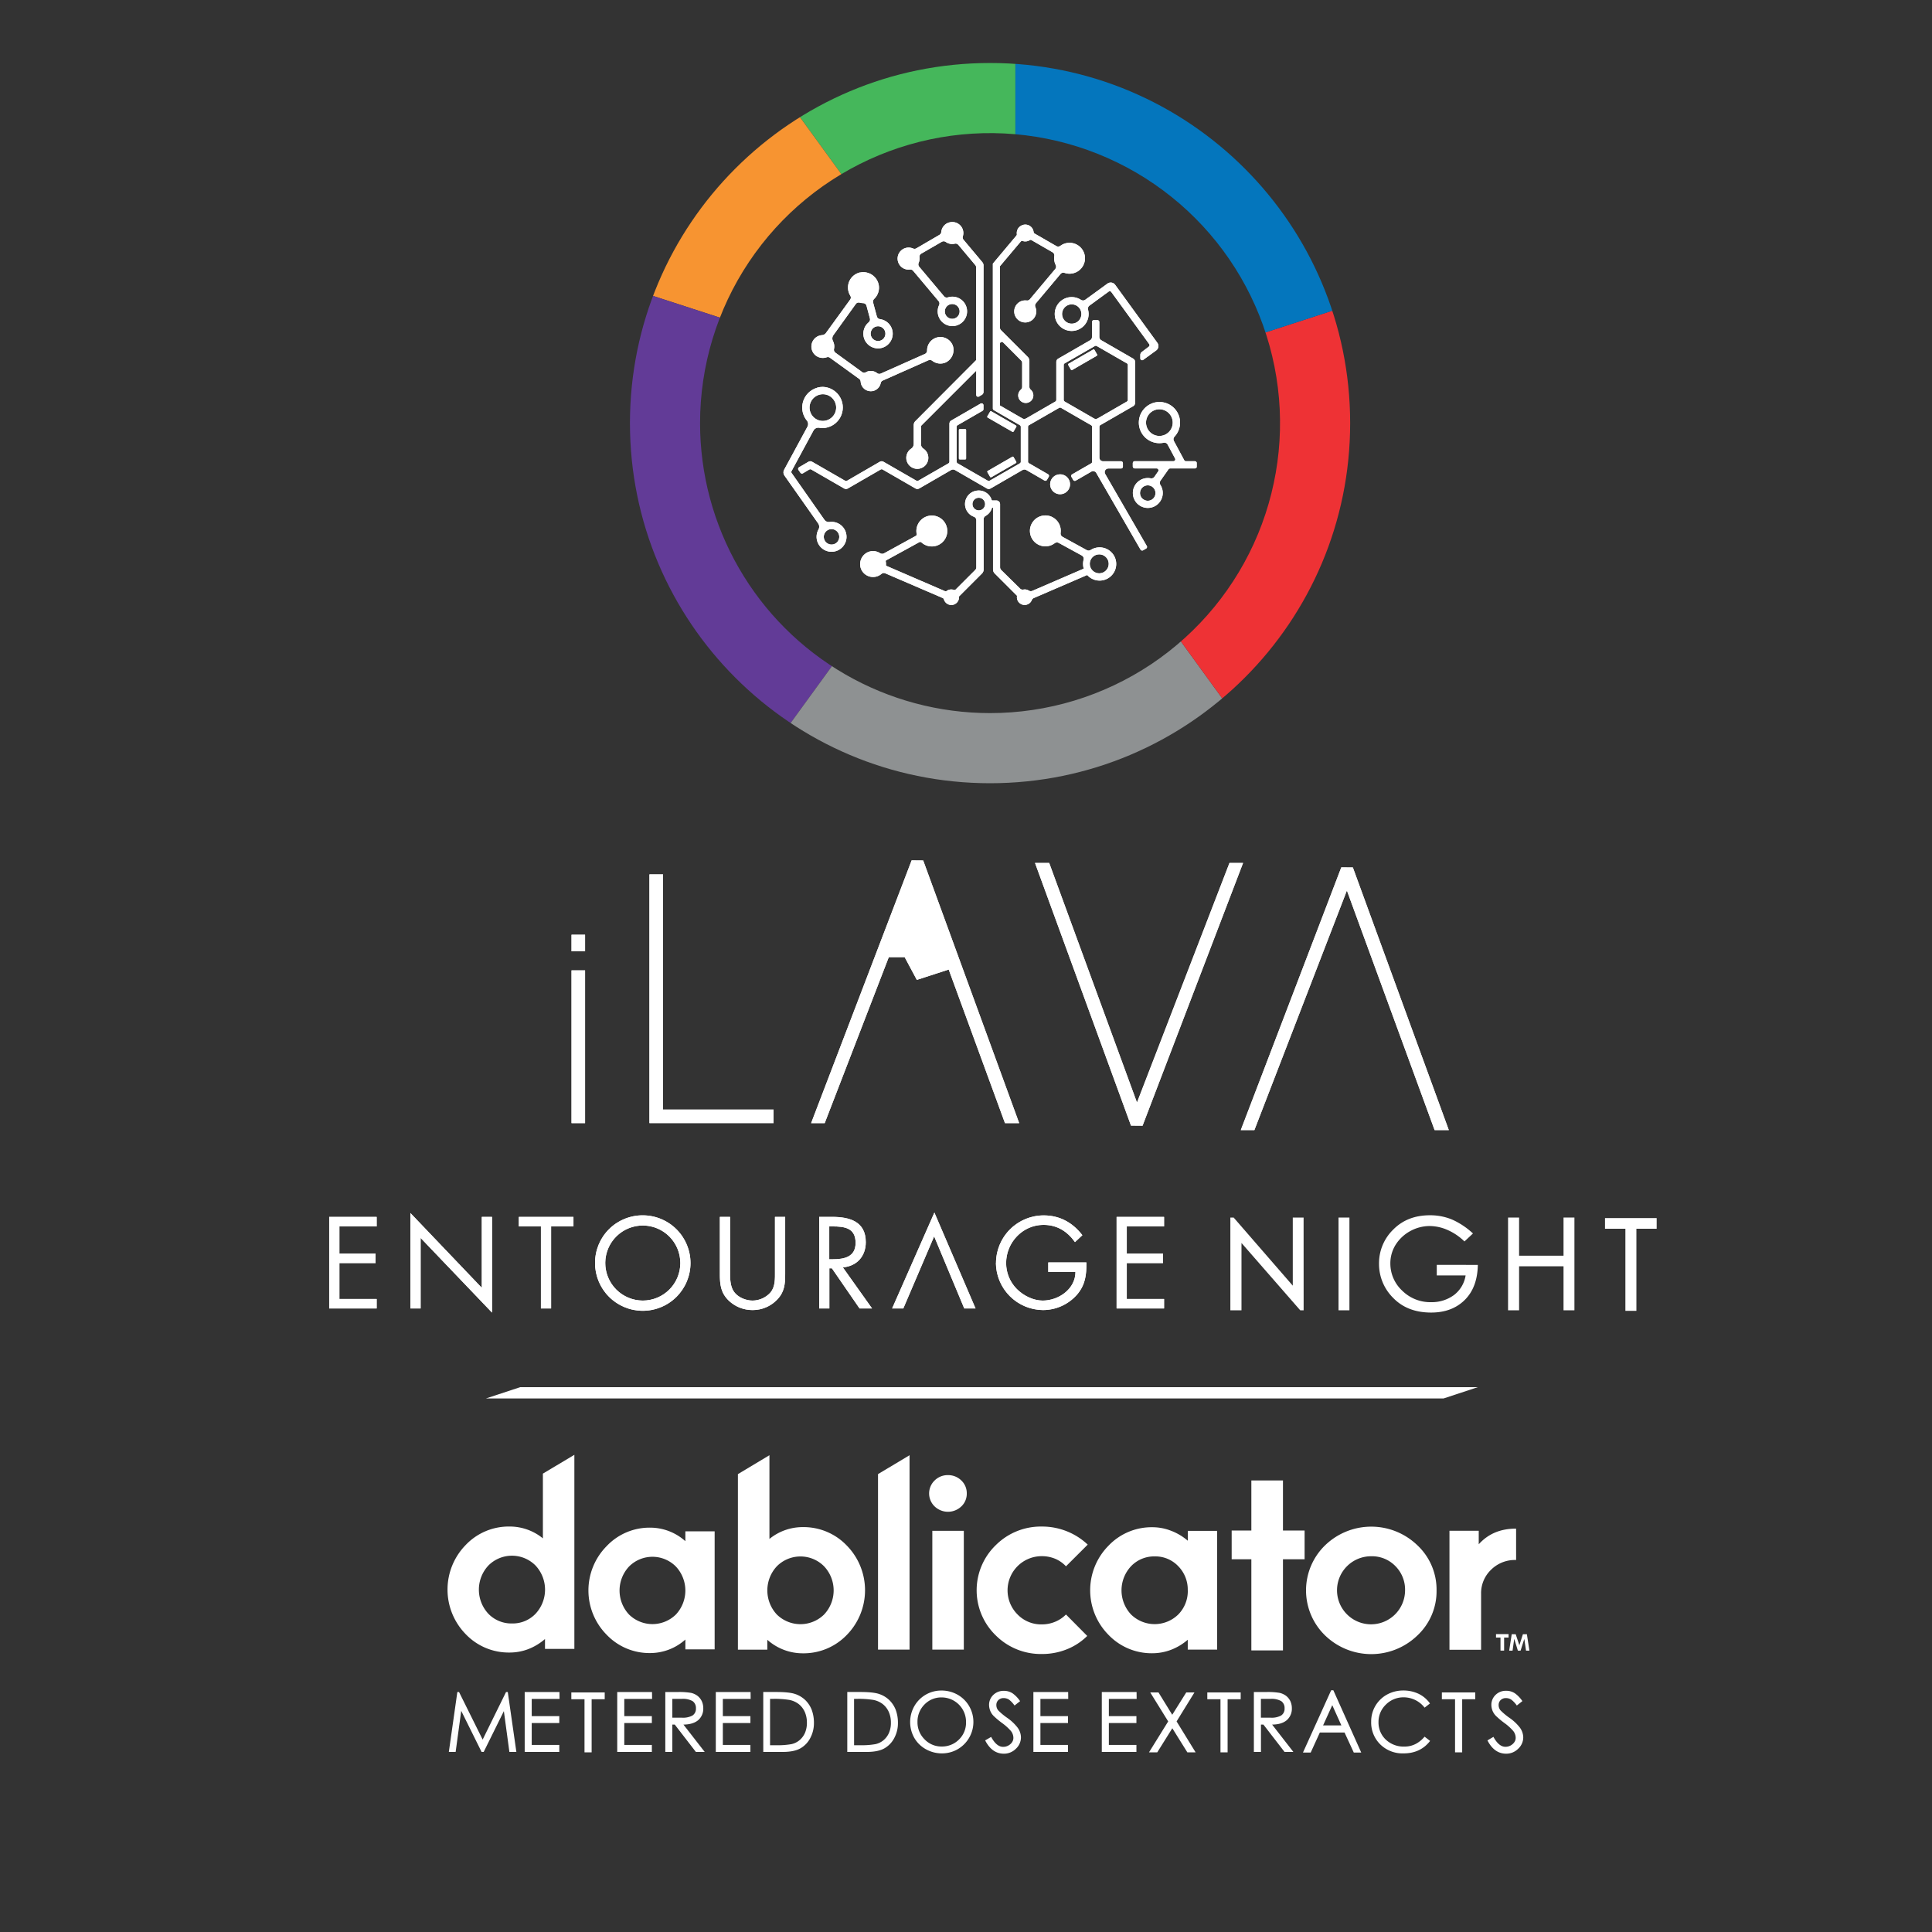 <svg xmlns="http://www.w3.org/2000/svg" xmlns:xlink="http://www.w3.org/1999/xlink" id="Layer_3_copy_2" data-name="Layer 3 copy 2" viewBox="0 0 1000 1000"><rect x="0" y="0" width="1000" height="1000" fill="#333333" stroke="none"/><defs><style>.cls-1{fill:#fff;}.cls-2{fill:none;}.cls-3{clip-path:url(#clip-path);}.cls-4{clip-path:url(#clip-path-2);}.cls-5{clip-path:url(#clip-path-3);}.cls-6{clip-path:url(#clip-path-4);}.cls-7{clip-path:url(#clip-path-5);}.cls-8{clip-path:url(#clip-path-6);}.cls-9{clip-path:url(#clip-path-7);}.cls-10{clip-path:url(#clip-path-8);}.cls-11{clip-path:url(#clip-path-9);}.cls-12{clip-path:url(#clip-path-10);}.cls-13{clip-path:url(#clip-path-11);}.cls-14{clip-path:url(#clip-path-12);}.cls-15{clip-path:url(#clip-path-13);}.cls-16{clip-path:url(#clip-path-14);}.cls-17{clip-path:url(#clip-path-15);}.cls-18{clip-path:url(#clip-path-16);}.cls-19{fill:#45b75b;}.cls-20{fill:#f79431;}.cls-21{fill:#623b97;}.cls-22{fill:#8e9192;}.cls-23{fill:#ee3235;}.cls-24{fill:#0476bd;}.cls-25{clip-path:url(#clip-path-17);}.cls-26{clip-path:url(#clip-path-18);}.cls-27{clip-path:url(#clip-path-19);}.cls-28{clip-path:url(#clip-path-20);}.cls-29{clip-path:url(#clip-path-21);}.cls-30{clip-path:url(#clip-path-22);}.cls-31{clip-path:url(#clip-path-23);}.cls-32{clip-path:url(#clip-path-24);}.cls-33{clip-path:url(#clip-path-25);}.cls-34{clip-path:url(#clip-path-26);}.cls-35{clip-path:url(#clip-path-27);}.cls-36{clip-path:url(#clip-path-28);}</style><clipPath id="clip-path"><polygon class="cls-1" points="212.43 677.26 217.71 677.26 217.71 640.75 254.66 679.39 254.66 629.88 249.38 629.88 249.38 666.58 212.43 627.87 212.43 677.26"></polygon></clipPath><clipPath id="clip-path-2"><path class="cls-1" d="M429.22,634.79h1.56c6.35,0,12.07.74,12.07,8.53,0,7.36-6,8.49-12,8.49h-1.63ZM424,629.88v47.38h5.27V656.47h1.31l14.33,20.79h6.47L436.26,656c7.28-.63,11.87-5.77,11.87-13.06,0-10.7-8.35-13.08-17.35-13.08Z"></path></clipPath><clipPath id="clip-path-3"><polygon class="cls-1" points="268.55 629.88 268.55 634.79 279.98 634.79 279.98 677.26 285.25 677.26 285.25 634.79 296.82 634.79 296.82 629.88 268.55 629.88"></polygon></clipPath><clipPath id="clip-path-4"><path class="cls-1" d="M313.29,653.57a19.42,19.42,0,1,1,19.41,19.6,19.46,19.46,0,0,1-19.41-19.6m-5.29.07a24.7,24.7,0,1,0,24.7-24.58A24.57,24.57,0,0,0,308,653.64"></path></clipPath><clipPath id="clip-path-5"><path class="cls-1" d="M401.12,629.88V658.1c0,3.7.2,7.85-2.32,10.87a12.51,12.51,0,0,1-9.29,4.2c-3.46,0-7.48-1.63-9.56-4.51s-2.07-7-2.07-10.56V629.88H372.6v29.66c0,5.4.51,9.74,4.65,13.7a17.71,17.71,0,0,0,12.26,4.84,17.46,17.46,0,0,0,12.75-5.4c3.76-3.9,4.15-8,4.15-13.14V629.88Z"></path></clipPath><clipPath id="clip-path-6"><polygon class="cls-1" points="577.95 629.88 577.95 677.26 602.52 677.26 602.52 672.36 583.22 672.36 583.22 653.76 601.96 653.76 601.96 648.86 583.22 648.86 583.22 634.79 602.52 634.79 602.52 629.88 577.95 629.88"></polygon></clipPath><clipPath id="clip-path-7"><polygon class="cls-1" points="461.76 677.26 467.55 677.26 483.51 639.93 499.1 677.26 504.94 677.26 483.64 627.62 461.76 677.26"></polygon></clipPath><clipPath id="clip-path-8"><polygon class="cls-1" points="170.39 629.88 170.39 677.26 194.96 677.26 194.96 672.36 175.67 672.36 175.67 653.76 194.4 653.76 194.4 648.86 175.67 648.86 175.67 634.79 194.96 634.79 194.96 629.88 170.39 629.88"></polygon></clipPath><clipPath id="clip-path-9"><path class="cls-1" d="M515.49,653.7a24.57,24.57,0,0,0,24.38,24.38,23.46,23.46,0,0,0,17.54-7.92c4.33-5,5-10.3,4.9-16.71H542.58v4.9h14.07c0,8.79-8.67,14.82-16.91,14.82-5,0-10-2.56-13.45-6a19.1,19.1,0,0,1-5.52-13.38c0-10.68,8.55-19.79,19.35-19.79,7,0,12.32,3.33,16.28,8.92l3.83-3.58c-5-6.54-11.75-10.25-20-10.25a24.7,24.7,0,0,0-24.7,24.64"></path></clipPath><clipPath id="clip-path-10"><rect class="cls-1" x="295.82" y="483.82" width="7.01" height="8.57"></rect></clipPath><clipPath id="clip-path-11"><rect class="cls-1" x="295.82" y="502.27" width="7.01" height="79.05"></rect></clipPath><clipPath id="clip-path-12"><polygon class="cls-1" points="336.15 452.58 336.15 581.31 400.4 581.31 400.4 574.31 343.17 574.31 343.17 452.58 336.15 452.58"></polygon></clipPath><clipPath id="clip-path-13"><polygon class="cls-1" points="419.84 581.32 426.87 581.32 460.04 495.41 468.24 495.41 474.55 507.19 491.05 501.83 520.17 581.32 527.52 581.32 477.85 445.38 471.86 445.33 419.84 581.32"></polygon></clipPath><clipPath id="clip-path-14"><polygon class="cls-1" points="636.37 446.68 588.5 570.69 543.35 447.44 543.08 446.68 535.73 446.68 585.4 582.61 591.39 582.66 643.41 446.68 636.37 446.68"></polygon></clipPath><clipPath id="clip-path-15"><polygon class="cls-1" points="642.23 584.93 649.27 584.93 697.15 460.92 742.27 584.17 742.56 584.93 749.9 584.93 700.24 449 694.25 448.95 642.23 584.93"></polygon></clipPath><clipPath id="clip-path-16"><path class="cls-2" d="M362.35,219A150.1,150.1,0,1,1,512.44,369.1,150.09,150.09,0,0,1,362.35,219m-36.29,0c0,102.94,83.44,186.4,186.38,186.4s186.4-83.46,186.4-186.4S615.39,32.61,512.44,32.61,326.06,116.06,326.06,219"></path></clipPath><clipPath id="clip-path-17"><path class="cls-1" d="M565.83,180.91l-12.75,7.36a.46.46,0,0,0-.17.64l1.4,2.42a.47.47,0,0,0,.64.18l12.75-7.37a.46.46,0,0,0,.17-.64l-1.4-2.43a.47.47,0,0,0-.4-.22.41.41,0,0,0-.24.06"></path></clipPath><clipPath id="clip-path-18"><path class="cls-1" d="M496.79,222.12a.47.47,0,0,0-.47.47v14.72a.48.48,0,0,0,.47.48h2.8a.48.48,0,0,0,.47-.48V222.59a.47.47,0,0,0-.47-.47Z"></path></clipPath><clipPath id="clip-path-19"><path class="cls-1" d="M524,236.4l-12.75,7.36a.48.48,0,0,0-.17.65l1.4,2.42a.46.46,0,0,0,.64.16l12.75-7.35A.48.48,0,0,0,526,239l-1.39-2.42a.45.45,0,0,0-.41-.23.53.53,0,0,0-.24.06"></path></clipPath><clipPath id="clip-path-20"><path class="cls-1" d="M512.46,213.07l-1.4,2.42a.48.48,0,0,0,.17.65L524,223.5a.48.48,0,0,0,.65-.17l1.39-2.42a.47.47,0,0,0-.17-.65L513.1,212.9a.46.46,0,0,0-.23-.06.48.48,0,0,0-.41.23"></path></clipPath><clipPath id="clip-path-21"><path class="cls-1" d="M543.55,250.66a5.15,5.15,0,1,0,5.15-5.15,5.15,5.15,0,0,0-5.15,5.15"></path></clipPath><clipPath id="clip-path-22"><path class="cls-1" d="M550.57,165.3a5,5,0,1,1,6.9,1.41,5,5,0,0,1-2.75.82,4.94,4.94,0,0,1-4.15-2.23m22.64-18.5-11.54,8.39a1.91,1.91,0,0,1-2.18,0,8.77,8.77,0,1,0,3.68,5.07,1.9,1.9,0,0,1,.7-2.06l10-7.3a.93.93,0,0,1,1.31.2l19.64,27a.94.94,0,0,1-.2,1.32L591,182.17a1.89,1.89,0,0,0-.77,1.53v1.81a.94.94,0,0,0,1.49.76l6.68-4.85a2.83,2.83,0,0,0,.63-4l-21.82-30a2.85,2.85,0,0,0-4-.62"></path></clipPath><clipPath id="clip-path-23"><path class="cls-1" d="M427.08,280.1a4,4,0,1,1,5.57,1.07,3.94,3.94,0,0,1-2.24.69,4,4,0,0,1-3.33-1.76m-4.44-63.05a6.92,6.92,0,0,1,3.28-13,6.83,6.83,0,0,1,3.26.82,6.92,6.92,0,0,1-3.29,13,6.79,6.79,0,0,1-3.25-.82m.2-16.31a10.65,10.65,0,0,0-5.17,17,2.83,2.83,0,0,1,.27,3.1l-12.08,22.31a2.84,2.84,0,0,0,.17,3L423.53,271a2.89,2.89,0,0,1,.12,3.06,7.75,7.75,0,1,0,5.66-3.88,2.77,2.77,0,0,1-2.62-1.18l-16.93-24.15a.93.93,0,0,1-.06-1l11.36-21a2.87,2.87,0,0,1,3-1.44,10.3,10.3,0,0,0,1.83.17,10.67,10.67,0,0,0,0-21.33,10.55,10.55,0,0,0-3.08.46"></path></clipPath><clipPath id="clip-path-24"><path class="cls-1" d="M450.85,173.91a3.82,3.82,0,1,1,4.85,2.4,4.09,4.09,0,0,1-1.23.19,3.82,3.82,0,0,1-3.62-2.59M445.23,141a8,8,0,0,0-6.08,9.78,8.27,8.27,0,0,0,.93,2.24,1.73,1.73,0,0,1,0,2l-12.52,17.26a2.78,2.78,0,0,1-2,1.17,5.93,5.93,0,0,0-3.66,10.3,6,6,0,0,0,6,1.18,1.74,1.74,0,0,1,1.65.22l15.21,11a1.79,1.79,0,0,1,.71,1.36,5.26,5.26,0,0,0,6.07,4.93,5.25,5.25,0,0,0,4.32-4.16,1.78,1.78,0,0,1,1-1.28l23.67-10.52a1.93,1.93,0,0,1,2,.26,6.85,6.85,0,0,0,6.92.89,7.14,7.14,0,0,0,3.65-8.93,6.88,6.88,0,0,0-13.24,2.68,1.88,1.88,0,0,1-1.11,1.81l-22.93,10.2a1.83,1.83,0,0,1-1.85-.28,5.26,5.26,0,0,0-5.16-.75,6.13,6.13,0,0,0-.68.33,1.73,1.73,0,0,1-1.88-.1l-13.9-10.09a1.82,1.82,0,0,1-.66-1.9,6,6,0,0,0-.51-4,2.9,2.9,0,0,1,.15-3.08L443,157.29a1.8,1.8,0,0,1,1.94-.65,7.74,7.74,0,0,0,1.87.26,1.81,1.81,0,0,1,1.7,1.37c.48,1.82,1.31,4.87,1.76,6.58a1.89,1.89,0,0,1-.67,2,7.64,7.64,0,0,0-1.67,9.77,7.61,7.61,0,1,0,7.55-11.44,1.91,1.91,0,0,1-1.62-1.39l-1.94-7.21a1.93,1.93,0,0,1,.56-1.88,8,8,0,0,0,2.31-7.46,8.14,8.14,0,0,0-7.91-6.37,7.81,7.81,0,0,0-1.66.18"></path></clipPath><clipPath id="clip-path-25"><path class="cls-1" d="M489.93,163.65a3.83,3.83,0,1,1,5.38.49,3.73,3.73,0,0,1-2.43.88,3.79,3.79,0,0,1-2.95-1.37m.45-48.17a5.69,5.69,0,0,0-3.19,4.64,1.85,1.85,0,0,1-.91,1.43l-12,7a1.8,1.8,0,0,1-1.66.08,5.71,5.71,0,0,0-6.9,8.63,5.65,5.65,0,0,0,5.26,2.25,1.86,1.86,0,0,1,1.64.63l13.24,15.78a1.85,1.85,0,0,1,.21,2,7.61,7.61,0,1,0,4.57-4,1.81,1.81,0,0,1-2-.55l-12.89-15.34a1.9,1.9,0,0,1-.24-2,5.79,5.79,0,0,0,.43-2.93,1.75,1.75,0,0,1,.84-1.78l10.77-6.22a1.87,1.87,0,0,1,2,.15,5.68,5.68,0,0,0,4.61.89,1.85,1.85,0,0,1,1.85.57l8.83,10.53a1.91,1.91,0,0,1,.44,1.21v47.92L473.77,218a2.83,2.83,0,0,0-.83,2v9.83a2.88,2.88,0,0,1-1.3,2.38,5.71,5.71,0,1,0,6.31,0,2.79,2.79,0,0,1-1.27-2.35v-9a1,1,0,0,1,.28-.67l28.34-28.34v12.57a.94.94,0,0,0,1.41.82l1.38-.8a1.86,1.86,0,0,0,1-1.63V137.48a2.78,2.78,0,0,0-.67-1.82l-9.72-11.59a1.83,1.83,0,0,1-.33-1.73,5.71,5.71,0,0,0-5.48-7.42,5.57,5.57,0,0,0-2.46.56"></path></clipPath><clipPath id="clip-path-26"><path class="cls-1" d="M591.48,258.25a4,4,0,1,1,5.65-.46,4,4,0,0,1-3,1.41,4,4,0,0,1-2.6-.95M594,222a6.91,6.91,0,1,1,6.11,3.65A6.94,6.94,0,0,1,594,222m0-12a10.66,10.66,0,0,0,6.14,19.39,10.82,10.82,0,0,0,2.12-.22,1.88,1.88,0,0,1,2.1.93l3.86,7.22a.94.94,0,0,1-.83,1.39H587.27a1,1,0,0,0-.94.95v1.85a1,1,0,0,0,.94.94h11.45a1,1,0,0,1,.78,1.49l-2,2.88a1.88,1.88,0,0,1-1.93.75,7.74,7.74,0,1,0,5.05,3.42,1.92,1.92,0,0,1,0-2.13l4.23-6a1,1,0,0,1,.78-.4h12.82a.94.94,0,0,0,1-.94v-1.85a1,1,0,0,0-1-.95h-4.66a.93.93,0,0,1-.83-.5l-5.37-10a1.88,1.88,0,0,1,.32-2.18,10.67,10.67,0,0,0-4.69-17.52,11,11,0,0,0-3.1-.46A10.66,10.66,0,0,0,594,210"></path></clipPath><clipPath id="clip-path-27"><path class="cls-1" d="M568.88,296.74a4.9,4.9,0,1,1,.17,0h-.17m-65.54-35.83a3.27,3.27,0,1,1,3.27,3.27,3.27,3.27,0,0,1-3.27-3.27m2-6.92a7,7,0,0,0-1.17,13.51,1.86,1.86,0,0,1,1.17,1.76v24.4a1.89,1.89,0,0,1-.56,1.34l-10.11,10.11a.91.91,0,0,1-1,.21,3.76,3.76,0,0,0-1.43-.22,3.86,3.86,0,0,0-2.26.79.93.93,0,0,1-.9.08l-30.23-13.06a.45.45,0,0,1-.28-.46,6.85,6.85,0,0,0-.12-1.91.48.48,0,0,1,.23-.51l17.18-9.42a.91.91,0,0,1,1.06.14,8,8,0,1,0-2.46-4.38.87.87,0,0,1-.43,1l-16.5,9.06a2,2,0,0,1-2-.11,6.7,6.7,0,0,0-6.38-.5,6.8,6.8,0,0,0-3.53,8.54,6.71,6.71,0,0,0,8.79,3.8,6.5,6.5,0,0,0,1.88-1.15,1.84,1.84,0,0,1,1.94-.26L488,309.56a1,1,0,0,1,.55.66,4,4,0,0,0,7.85-1.22c0-.1,0-.19,0-.28l11.89-11.9a2.83,2.83,0,0,0,.83-2V268.71a1.9,1.9,0,0,1,1-1.66,7,7,0,0,0,3.36-4.27h.51v32a2.84,2.84,0,0,0,.83,2l11.61,11.61a2.61,2.61,0,0,0-.06.27,4,4,0,0,0,7.71,1.89,1.84,1.84,0,0,1,1-1l27.64-11.93a8.6,8.6,0,1,0,1.78-12.94,1.88,1.88,0,0,1-1.94.09l-12.64-6.94a1.91,1.91,0,0,1-.94-2,8,8,0,0,0-4.38-8.23,8,8,0,1,0,1.29,13.58,1.9,1.9,0,0,1,2.08-.19l12,6.56a1.85,1.85,0,0,1,.91,2.08,9,9,0,0,0-.29,2,8.08,8.08,0,0,0,.35,2.7l-26.59,11.49a1.94,1.94,0,0,1-1.8-.1,3.91,3.91,0,0,0-1.73-.62,3.81,3.81,0,0,0-1.17.07,1.84,1.84,0,0,1-1.66-.53L518.19,295a1.93,1.93,0,0,1-.55-1.34V260.93a1.89,1.89,0,0,0-1.89-1.89h-2.36a7.05,7.05,0,0,0-6.78-5.17,7.42,7.42,0,0,0-1.31.12"></path></clipPath><clipPath id="clip-path-28"><path class="cls-1" d="M566.23,216.58l-8.84-5.11-6.34-3.65a1,1,0,0,1-.48-.83V188.91a.94.94,0,0,1,.48-.82l15.65-9a1,1,0,0,1,.95,0l15.65,9a.93.93,0,0,1,.47.82V207a1,1,0,0,1-.47.83l-15.18,8.76a1.91,1.91,0,0,1-1.89,0M527.92,117.2a4.37,4.37,0,0,0-1.61,4,.87.87,0,0,1-.18.68L513.9,136.46v75a.94.94,0,0,0,.47.81l3.27,1.89,10.25,5.92a.93.93,0,0,1,.47.82V239a.93.93,0,0,1-.47.82l-15.65,9a1,1,0,0,1-.95,0l-15.66-9a1,1,0,0,1-.47-.82V220.91a1,1,0,0,1,.47-.82l9.67-5.58,3.26-1.89a1,1,0,0,0,.48-.82v-2.13a1,1,0,0,0-1.42-.82l-2.32,1.34-12.94,7.47a1.89,1.89,0,0,0-.94,1.63V239a1,1,0,0,1-.47.82l-15.66,9a1,1,0,0,1-.94,0L457.29,239a1.88,1.88,0,0,0-1.89,0l-17,9.85a1,1,0,0,1-.94,0L420.35,239a1.86,1.86,0,0,0-1.89,0l-4.9,2.86a1,1,0,0,0-.3,1.36l1.06,1.5a.94.94,0,0,0,1.25.28l3.36-2a1,1,0,0,1,.95,0l17.05,9.84a1.93,1.93,0,0,0,1.89,0l17.05-9.84a1,1,0,0,1,.95,0l17.05,9.84a1.93,1.93,0,0,0,1.89,0l16.59-9.58a1.93,1.93,0,0,1,1.89,0l16.58,9.58a1.93,1.93,0,0,0,1.89,0l16.58-9.58a1.93,1.93,0,0,1,1.89,0l9.44,5.46a.94.94,0,0,0,1.29-.35l.92-1.6a.94.94,0,0,0-.34-1.29l-9.92-5.72a.94.94,0,0,1-.46-.82V220.91a.94.94,0,0,1,.46-.82l15.66-9a.93.93,0,0,1,.94,0l9.32,5.38,6.34,3.66a1,1,0,0,1,.47.82V239a1,1,0,0,1-.47.82l-9.92,5.72a.93.93,0,0,0-.33,1.29l.92,1.6a.94.94,0,0,0,1.29.35l8.07-4.66a1.89,1.89,0,0,1,2.58.7l22.91,39.69a1,1,0,0,0,1.29.34l1.6-.93a.93.93,0,0,0,.35-1.29l-21.54-37.3a1.89,1.89,0,0,1,1.64-2.84h6.59a.94.94,0,0,0,.94-.94v-1.85a1,1,0,0,0-.94-.95h-9.35a1.89,1.89,0,0,1-1.89-1.88v-16a.94.94,0,0,1,.48-.82l17.05-9.84a1.92,1.92,0,0,0,.95-1.64V187.3a1.92,1.92,0,0,0-.95-1.64L570,176.1a1.94,1.94,0,0,1-1-1.65v-7.8a.94.94,0,0,0-.94-.94h-1.85a.94.94,0,0,0-1,.94v7.8a1.9,1.9,0,0,1-.94,1.65l-16.58,9.56a1.9,1.9,0,0,0-.95,1.64V207a1,1,0,0,1-.47.83l-15.18,8.76a1.93,1.93,0,0,1-1.89,0l-11.65-6.73v-32a1,1,0,0,1,1.61-.68l9.36,9.37a1.88,1.88,0,0,1,.55,1.33v12.42a1.83,1.83,0,0,1-.68,1.38,3.92,3.92,0,1,0,5.1,0,1.83,1.83,0,0,1-.68-1.38V186.76a2.84,2.84,0,0,0-.83-2l-13.88-13.88a1.91,1.91,0,0,1-.55-1.34V137.82L528.35,125a.86.86,0,0,1,.89-.27,4.35,4.35,0,0,0,3.79-.45.81.81,0,0,1,.86,0l10.93,6.31a1.83,1.83,0,0,1,.89,1.89,7.91,7.91,0,0,0,.73,4.74,1.84,1.84,0,0,1-.23,2L533.05,154.9a1.81,1.81,0,0,1-1.67.63,5.71,5.71,0,1,0,4.55,3.46,1.87,1.87,0,0,1,.24-2l12.77-15.21a1.86,1.86,0,0,1,2.06-.54,8,8,0,1,0-2.16-14,1.87,1.87,0,0,1-2.06.14l-11.35-6.54a.91.91,0,0,1-.42-.69,4.33,4.33,0,0,0-1.92-3.19,4.42,4.42,0,0,0-2.43-.72,4.37,4.37,0,0,0-2.74,1"></path></clipPath></defs><path class="cls-1" d="M674.76,678.21H673l-30.41-34.85v34.85h-5.76v-48h1.71l30.6,35.25V630.2h5.6Z"></path><path class="cls-1" d="M698.46,678.21h-5.64v-48h5.64Z"></path><path class="cls-1" d="M764.93,654.71q-.23,11.7-6.81,18.18t-17.33,6.49q-12.33,0-19.67-7.57a24.67,24.67,0,0,1-7.34-17.74,24.28,24.28,0,0,1,7.34-17.63q7.33-7.43,19-7.42a29.42,29.42,0,0,1,11.69,2.31,39.56,39.56,0,0,1,10.6,7.11L758,642.57a29.49,29.49,0,0,0-8.66-5.9,23.36,23.36,0,0,0-9.57-2.08,21,21,0,0,0-9.8,2.6,20.64,20.64,0,0,0-7.61,7.12,18.16,18.16,0,0,0-2.72,9.61A19.17,19.17,0,0,0,725.73,668a20.68,20.68,0,0,0,15.18,6,19.27,19.27,0,0,0,11.69-3.71,15.8,15.8,0,0,0,6-10.14H743.67v-5.45Z"></path><path class="cls-1" d="M814.92,678.21h-5.64V655.43h-23v22.78h-5.71v-48h5.71v19.74h23V630.2h5.64Z"></path><path class="cls-1" d="M857.49,636H847v42.49H841.3V636H830.75v-5.52h26.74Z"></path><polygon class="cls-1" points="212.43 677.26 217.71 677.26 217.71 640.75 254.66 679.39 254.66 629.88 249.38 629.88 249.38 666.58 212.43 627.87 212.43 677.26"></polygon><g class="cls-3"><rect class="cls-1" x="201.88" y="624.61" width="63.34" height="58.05" transform="translate(-460.28 634.05) rotate(-68.72)"></rect></g><path class="cls-1" d="M429.22,634.79h1.56c6.35,0,12.07.74,12.07,8.53,0,7.36-6,8.49-12,8.49h-1.63ZM424,629.88v47.38h5.27V656.47h1.31l14.33,20.79h6.47L436.26,656c7.28-.63,11.87-5.77,11.87-13.06,0-10.7-8.35-13.08-17.35-13.08Z"></path><g class="cls-4"><rect class="cls-1" x="410.6" y="632.21" width="54.09" height="42.72" transform="translate(-330.21 824.15) rotate(-68.72)"></rect></g><polygon class="cls-1" points="268.55 629.88 268.55 634.79 279.98 634.79 279.98 677.26 285.25 677.26 285.25 634.79 296.82 634.79 296.82 629.88 268.55 629.88"></polygon><g class="cls-5"><rect class="cls-1" x="255.48" y="631.8" width="54.41" height="43.54" transform="translate(-428.92 679.76) rotate(-68.72)"></rect></g><path class="cls-1" d="M313.29,653.57a19.42,19.42,0,1,1,19.41,19.6,19.46,19.46,0,0,1-19.41-19.6m-5.29.07a24.7,24.7,0,1,0,24.7-24.58A24.57,24.57,0,0,0,308,653.64"></path><g class="cls-6"><rect class="cls-1" x="300.9" y="621.67" width="63.6" height="63.81" transform="translate(-397.06 726.35) rotate(-68.72)"></rect></g><path class="cls-1" d="M401.12,629.88V658.1c0,3.7.2,7.85-2.32,10.87a12.51,12.51,0,0,1-9.29,4.2c-3.46,0-7.48-1.63-9.56-4.51s-2.07-7-2.07-10.56V629.88H372.6v29.66c0,5.4.51,9.74,4.65,13.7a17.71,17.71,0,0,0,12.26,4.84,17.46,17.46,0,0,0,12.75-5.4c3.76-3.9,4.15-8,4.15-13.14V629.88Z"></path><g class="cls-7"><rect class="cls-1" x="360.91" y="629.48" width="57.18" height="49" transform="translate(-361.26 779.55) rotate(-68.72)"></rect></g><polygon class="cls-1" points="577.95 629.88 577.95 677.26 602.52 677.26 602.52 672.36 583.22 672.36 583.22 653.76 601.96 653.76 601.96 648.86 583.22 648.86 583.22 634.79 602.52 634.79 602.52 629.88 577.95 629.88"></polygon><g class="cls-8"><rect class="cls-1" x="563.71" y="633.53" width="53.06" height="40.09" transform="translate(-233.01 966.31) rotate(-68.72)"></rect></g><polygon class="cls-1" points="461.76 677.26 467.55 677.26 483.51 639.93 499.1 677.26 504.94 677.26 483.64 627.62 461.76 677.26"></polygon><g class="cls-9"><rect class="cls-1" x="452.39" y="623.32" width="61.92" height="58.24" transform="translate(-300.04 866.01) rotate(-68.72)"></rect></g><polygon class="cls-1" points="170.39 629.88 170.39 677.26 194.96 677.26 194.96 672.36 175.67 672.36 175.67 653.76 194.4 653.76 194.4 648.86 175.67 648.86 175.67 634.79 194.96 634.79 194.96 629.88 170.39 629.88"></polygon><g class="cls-10"><rect class="cls-1" x="156.14" y="633.53" width="53.07" height="40.09" transform="translate(-492.63 586.57) rotate(-68.72)"></rect></g><path class="cls-1" d="M515.49,653.7a24.57,24.57,0,0,0,24.38,24.38,23.46,23.46,0,0,0,17.54-7.92c4.33-5,5-10.3,4.9-16.71H542.58v4.9h14.07c0,8.79-8.67,14.82-16.91,14.82-5,0-10-2.56-13.45-6a19.1,19.1,0,0,1-5.52-13.38c0-10.68,8.55-19.79,19.35-19.79,7,0,12.32,3.33,16.28,8.92l3.83-3.58c-5-6.54-11.75-10.25-20-10.25a24.7,24.7,0,0,0-24.7,24.64"></path><g class="cls-11"><rect class="cls-1" x="507.61" y="622.81" width="62.71" height="61.53" transform="translate(-265.65 918.59) rotate(-68.72)"></rect></g><rect class="cls-1" x="295.82" y="483.82" width="7.01" height="8.57"></rect><g class="cls-12"><rect class="cls-1" x="295.82" y="483.82" width="7.01" height="8.57"></rect></g><rect class="cls-1" x="295.82" y="502.27" width="7.01" height="79.05"></rect><g class="cls-13"><rect class="cls-1" x="295.82" y="502.27" width="7.01" height="79.05"></rect></g><polygon class="cls-1" points="336.15 452.58 336.15 581.31 400.4 581.31 400.4 574.31 343.17 574.31 343.17 452.58 336.15 452.58"></polygon><g class="cls-14"><rect class="cls-1" x="336.15" y="452.58" width="64.25" height="128.73"></rect></g><polygon class="cls-1" points="419.84 581.32 426.87 581.32 460.04 495.41 468.24 495.41 474.55 507.19 491.05 501.83 520.17 581.32 527.52 581.32 477.85 445.38 471.86 445.33 419.84 581.32"></polygon><g class="cls-15"><rect class="cls-1" x="419.84" y="445.33" width="107.68" height="135.99"></rect></g><polygon class="cls-1" points="636.37 446.68 588.5 570.69 543.35 447.44 543.08 446.68 535.73 446.68 585.4 582.61 591.39 582.66 643.41 446.68 636.37 446.68"></polygon><g class="cls-16"><rect class="cls-1" x="535.73" y="446.68" width="107.68" height="135.98"></rect></g><polygon class="cls-1" points="642.23 584.93 649.27 584.93 697.15 460.92 742.27 584.17 742.56 584.93 749.9 584.93 700.24 449 694.25 448.95 642.23 584.93"></polygon><g class="cls-17"><rect class="cls-1" x="642.23" y="448.95" width="107.68" height="135.98"></rect></g><polygon class="cls-1" points="764.92 717.99 269.26 717.99 251.56 723.83 747.22 723.83 764.92 717.99"></polygon><g class="cls-18"><path class="cls-19" d="M525.57,214.11,379.77,13.44c44.33-32.21,91-47.37,145.8-47.37Z"></path><path class="cls-20" d="M525.57,214.11l-235.9-76.65c16.93-52.11,45.78-91.81,90.1-124Z"></path><path class="cls-21" d="M525.57,214.11,379.77,414.78c-88.65-64.42-124-173.09-90.1-277.32Z"></path><path class="cls-22" d="M525.57,214.11,671.36,414.78c-88.67,64.41-202.93,64.41-291.59,0Z"></path><path class="cls-23" d="M525.57,214.11l235.89-76.65c33.86,104.23-1.44,212.9-90.1,277.32Z"></path><path class="cls-24" d="M525.57,214.11v-248c109.59,0,202,67.17,235.89,171.39Z"></path></g><path class="cls-1" d="M565.83,180.91l-12.75,7.36a.46.46,0,0,0-.17.64l1.4,2.42a.47.47,0,0,0,.64.18l12.75-7.37a.46.46,0,0,0,.17-.64l-1.4-2.43a.47.47,0,0,0-.4-.22.41.41,0,0,0-.24.06"></path><g class="cls-25"><rect class="cls-1" x="552.78" y="180.85" width="15.22" height="10.79"></rect></g><path class="cls-1" d="M496.79,222.12a.47.47,0,0,0-.47.47v14.72a.48.48,0,0,0,.47.48h2.8a.48.48,0,0,0,.47-.48V222.59a.47.47,0,0,0-.47-.47Z"></path><g class="cls-26"><rect class="cls-1" x="496.32" y="222.12" width="3.74" height="15.67"></rect></g><path class="cls-1" d="M524,236.4l-12.75,7.36a.48.48,0,0,0-.17.65l1.4,2.42a.46.46,0,0,0,.64.16l12.75-7.35A.48.48,0,0,0,526,239l-1.39-2.42a.45.45,0,0,0-.41-.23.53.53,0,0,0-.24.06"></path><g class="cls-27"><rect class="cls-1" x="510.93" y="236.34" width="15.22" height="10.79"></rect></g><path class="cls-1" d="M512.46,213.07l-1.4,2.42a.48.48,0,0,0,.17.65L524,223.5a.48.48,0,0,0,.65-.17l1.39-2.42a.47.47,0,0,0-.17-.65L513.1,212.9a.46.46,0,0,0-.23-.06.48.48,0,0,0-.41.23"></path><g class="cls-28"><rect class="cls-1" x="510.93" y="212.84" width="15.22" height="10.79"></rect></g><path class="cls-1" d="M543.55,250.66a5.15,5.15,0,1,0,5.15-5.15,5.15,5.15,0,0,0-5.15,5.15"></path><g class="cls-29"><rect class="cls-1" x="543.55" y="245.51" width="10.3" height="10.3"></rect></g><path class="cls-1" d="M550.57,165.3a5,5,0,1,1,6.9,1.41,5,5,0,0,1-2.75.82,4.94,4.94,0,0,1-4.15-2.23m22.64-18.5-11.54,8.39a1.91,1.91,0,0,1-2.18,0,8.77,8.77,0,1,0,3.68,5.07,1.9,1.9,0,0,1,.7-2.06l10-7.3a.93.93,0,0,1,1.31.2l19.64,27a.94.94,0,0,1-.2,1.32L591,182.17a1.89,1.89,0,0,0-.77,1.53v1.81a.94.94,0,0,0,1.49.76l6.68-4.85a2.83,2.83,0,0,0,.63-4l-21.82-30a2.85,2.85,0,0,0-4-.62"></path><g class="cls-30"><rect class="cls-1" x="544.53" y="146.26" width="55.38" height="40.46"></rect></g><path class="cls-1" d="M427.08,280.1a4,4,0,1,1,5.57,1.07,3.94,3.94,0,0,1-2.24.69,4,4,0,0,1-3.33-1.76m-4.44-63.05a6.92,6.92,0,0,1,3.28-13,6.83,6.83,0,0,1,3.26.82,6.92,6.92,0,0,1-3.29,13,6.79,6.79,0,0,1-3.25-.82m.2-16.31a10.65,10.65,0,0,0-5.17,17,2.83,2.83,0,0,1,.27,3.1l-12.08,22.31a2.84,2.84,0,0,0,.17,3L423.53,271a2.89,2.89,0,0,1,.12,3.06,7.75,7.75,0,1,0,5.66-3.88,2.77,2.77,0,0,1-2.62-1.18l-16.93-24.15a.93.93,0,0,1-.06-1l11.36-21a2.87,2.87,0,0,1,3-1.44,10.3,10.3,0,0,0,1.83.17,10.67,10.67,0,0,0,0-21.33,10.55,10.55,0,0,0-3.08.46"></path><g class="cls-31"><rect class="cls-1" x="405.35" y="200.28" width="33.9" height="86.19"></rect></g><path class="cls-1" d="M450.85,173.91a3.82,3.82,0,1,1,4.85,2.4,4.09,4.09,0,0,1-1.23.19,3.82,3.82,0,0,1-3.62-2.59M445.23,141a8,8,0,0,0-6.08,9.78,8.27,8.27,0,0,0,.93,2.24,1.73,1.73,0,0,1,0,2l-12.52,17.26a2.78,2.78,0,0,1-2,1.17,5.93,5.93,0,0,0-3.66,10.3,6,6,0,0,0,6,1.18,1.74,1.74,0,0,1,1.65.22l15.21,11a1.79,1.79,0,0,1,.71,1.36,5.26,5.26,0,0,0,6.07,4.93,5.25,5.25,0,0,0,4.32-4.16,1.78,1.78,0,0,1,1-1.28l23.67-10.52a1.93,1.93,0,0,1,2,.26,6.85,6.85,0,0,0,6.92.89,7.14,7.14,0,0,0,3.65-8.93,6.88,6.88,0,0,0-13.24,2.68,1.88,1.88,0,0,1-1.11,1.81l-22.93,10.2a1.83,1.83,0,0,1-1.85-.28,5.26,5.26,0,0,0-5.16-.75,6.13,6.13,0,0,0-.68.33,1.73,1.73,0,0,1-1.88-.1l-13.9-10.09a1.82,1.82,0,0,1-.66-1.9,6,6,0,0,0-.51-4,2.9,2.9,0,0,1,.15-3.08L443,157.29a1.8,1.8,0,0,1,1.94-.65,7.74,7.74,0,0,0,1.87.26,1.81,1.81,0,0,1,1.7,1.37c.48,1.82,1.31,4.87,1.76,6.58a1.89,1.89,0,0,1-.67,2,7.64,7.64,0,0,0-1.67,9.77,7.61,7.61,0,1,0,7.55-11.44,1.91,1.91,0,0,1-1.62-1.39l-1.94-7.21a1.93,1.93,0,0,1,.56-1.88,8,8,0,0,0,2.31-7.46,8.14,8.14,0,0,0-7.91-6.37,7.81,7.81,0,0,0-1.66.18"></path><g class="cls-32"><rect class="cls-1" x="419.31" y="140.84" width="75.02" height="61.96"></rect></g><path class="cls-1" d="M489.93,163.65a3.83,3.83,0,1,1,5.38.49,3.73,3.73,0,0,1-2.43.88,3.79,3.79,0,0,1-2.95-1.37m.45-48.17a5.69,5.69,0,0,0-3.19,4.64,1.85,1.85,0,0,1-.91,1.43l-12,7a1.8,1.8,0,0,1-1.66.08,5.71,5.71,0,0,0-6.9,8.63,5.65,5.65,0,0,0,5.26,2.25,1.86,1.86,0,0,1,1.64.63l13.24,15.78a1.85,1.85,0,0,1,.21,2,7.61,7.61,0,1,0,4.57-4,1.81,1.81,0,0,1-2-.55l-12.89-15.34a1.9,1.9,0,0,1-.24-2,5.79,5.79,0,0,0,.43-2.93,1.75,1.75,0,0,1,.84-1.78l10.77-6.22a1.87,1.87,0,0,1,2,.15,5.68,5.68,0,0,0,4.61.89,1.85,1.85,0,0,1,1.85.57l8.83,10.53a1.91,1.91,0,0,1,.44,1.21v47.92L473.77,218a2.83,2.83,0,0,0-.83,2v9.83a2.88,2.88,0,0,1-1.3,2.38,5.71,5.71,0,1,0,6.31,0,2.79,2.79,0,0,1-1.27-2.35v-9a1,1,0,0,1,.28-.67l28.34-28.34v12.57a.94.94,0,0,0,1.41.82l1.38-.8a1.86,1.86,0,0,0,1-1.63V137.48a2.78,2.78,0,0,0-.67-1.82l-9.72-11.59a1.83,1.83,0,0,1-.33-1.73,5.71,5.71,0,0,0-5.48-7.42,5.57,5.57,0,0,0-2.46.56"></path><g class="cls-33"><rect class="cls-1" x="464.18" y="114.92" width="44.86" height="128.34"></rect></g><path class="cls-1" d="M591.48,258.25a4,4,0,1,1,5.65-.46,4,4,0,0,1-3,1.41,4,4,0,0,1-2.6-.95M594,222a6.91,6.91,0,1,1,6.11,3.65A6.94,6.94,0,0,1,594,222m0-12a10.66,10.66,0,0,0,6.14,19.39,10.82,10.82,0,0,0,2.12-.22,1.88,1.88,0,0,1,2.1.93l3.86,7.22a.94.94,0,0,1-.83,1.39H587.27a1,1,0,0,0-.94.95v1.85a1,1,0,0,0,.94.94h11.45a1,1,0,0,1,.78,1.49l-2,2.88a1.88,1.88,0,0,1-1.93.75,7.74,7.74,0,1,0,5.05,3.42,1.92,1.92,0,0,1,0-2.13l4.23-6a1,1,0,0,1,.78-.4h12.82a.94.94,0,0,0,1-.94v-1.85a1,1,0,0,0-1-.95h-4.66a.93.93,0,0,1-.83-.5l-5.37-10a1.88,1.88,0,0,1,.32-2.18,10.67,10.67,0,0,0-4.69-17.52,11,11,0,0,0-3.1-.46A10.66,10.66,0,0,0,594,210"></path><g class="cls-34"><rect class="cls-1" x="585.78" y="208.08" width="33.6" height="55.84"></rect></g><path class="cls-1" d="M568.88,296.74a4.9,4.9,0,1,1,.17,0h-.17m-65.54-35.83a3.27,3.27,0,1,1,3.27,3.27,3.27,3.27,0,0,1-3.27-3.27m2-6.92a7,7,0,0,0-1.17,13.51,1.86,1.86,0,0,1,1.17,1.76v24.4a1.89,1.89,0,0,1-.56,1.34l-10.11,10.11a.91.91,0,0,1-1,.21,3.76,3.76,0,0,0-1.43-.22,3.86,3.86,0,0,0-2.26.79.93.93,0,0,1-.9.08l-30.23-13.06a.45.45,0,0,1-.28-.46,6.85,6.85,0,0,0-.12-1.91.48.48,0,0,1,.23-.51l17.18-9.42a.91.91,0,0,1,1.06.14,8,8,0,1,0-2.46-4.38.87.87,0,0,1-.43,1l-16.5,9.06a2,2,0,0,1-2-.11,6.7,6.7,0,0,0-6.38-.5,6.8,6.8,0,0,0-3.53,8.54,6.71,6.71,0,0,0,8.79,3.8,6.5,6.5,0,0,0,1.88-1.15,1.84,1.84,0,0,1,1.94-.26L488,309.56a1,1,0,0,1,.55.66,4,4,0,0,0,7.85-1.22c0-.1,0-.19,0-.28l11.89-11.9a2.83,2.83,0,0,0,.83-2V268.71a1.9,1.9,0,0,1,1-1.66,7,7,0,0,0,3.36-4.27h.51v32a2.84,2.84,0,0,0,.83,2l11.61,11.61a2.61,2.61,0,0,0-.06.27,4,4,0,0,0,7.71,1.89,1.84,1.84,0,0,1,1-1l27.64-11.93a8.6,8.6,0,1,0,1.78-12.94,1.88,1.88,0,0,1-1.94.09l-12.64-6.94a1.91,1.91,0,0,1-.94-2,8,8,0,0,0-4.38-8.23,8,8,0,1,0,1.29,13.58,1.9,1.9,0,0,1,2.08-.19l12,6.56a1.85,1.85,0,0,1,.91,2.08,9,9,0,0,0-.29,2,8.08,8.08,0,0,0,.35,2.7l-26.59,11.49a1.94,1.94,0,0,1-1.8-.1,3.91,3.91,0,0,0-1.73-.62,3.81,3.81,0,0,0-1.17.07,1.84,1.84,0,0,1-1.66-.53L518.19,295a1.93,1.93,0,0,1-.55-1.34V260.93a1.89,1.89,0,0,0-1.89-1.89h-2.36a7.05,7.05,0,0,0-6.78-5.17,7.42,7.42,0,0,0-1.31.12"></path><g class="cls-35"><rect class="cls-1" x="444.34" y="253.87" width="134.02" height="59.41"></rect></g><path class="cls-1" d="M566.23,216.58l-8.84-5.11-6.34-3.65a1,1,0,0,1-.48-.83V188.91a.94.94,0,0,1,.48-.82l15.65-9a1,1,0,0,1,.95,0l15.65,9a.93.93,0,0,1,.47.82V207a1,1,0,0,1-.47.83l-15.18,8.76a1.91,1.91,0,0,1-1.89,0M527.92,117.2a4.37,4.37,0,0,0-1.61,4,.87.87,0,0,1-.18.68L513.9,136.46v75a.94.94,0,0,0,.47.81l3.27,1.89,10.25,5.92a.93.93,0,0,1,.47.82V239a.93.93,0,0,1-.47.82l-15.65,9a1,1,0,0,1-.95,0l-15.66-9a1,1,0,0,1-.47-.82V220.91a1,1,0,0,1,.47-.82l9.67-5.58,3.26-1.89a1,1,0,0,0,.48-.82v-2.13a1,1,0,0,0-1.42-.82l-2.32,1.34-12.94,7.47a1.89,1.89,0,0,0-.94,1.63V239a1,1,0,0,1-.47.82l-15.66,9a1,1,0,0,1-.94,0L457.29,239a1.88,1.88,0,0,0-1.89,0l-17,9.85a1,1,0,0,1-.94,0L420.35,239a1.86,1.86,0,0,0-1.89,0l-4.9,2.86a1,1,0,0,0-.3,1.36l1.06,1.5a.94.94,0,0,0,1.25.28l3.36-2a1,1,0,0,1,.95,0l17.05,9.84a1.93,1.93,0,0,0,1.89,0l17.05-9.84a1,1,0,0,1,.95,0l17.05,9.84a1.93,1.93,0,0,0,1.89,0l16.59-9.58a1.93,1.93,0,0,1,1.89,0l16.58,9.58a1.93,1.93,0,0,0,1.89,0l16.58-9.58a1.93,1.93,0,0,1,1.89,0l9.44,5.46a.94.94,0,0,0,1.29-.35l.92-1.6a.94.94,0,0,0-.34-1.29l-9.92-5.72a.94.94,0,0,1-.46-.82V220.91a.94.94,0,0,1,.46-.82l15.66-9a.93.93,0,0,1,.94,0l9.32,5.38,6.34,3.66a1,1,0,0,1,.47.82V239a1,1,0,0,1-.47.82l-9.92,5.72a.93.93,0,0,0-.33,1.29l.92,1.6a.94.94,0,0,0,1.29.35l8.07-4.66a1.89,1.89,0,0,1,2.58.7l22.91,39.69a1,1,0,0,0,1.29.34l1.6-.93a.93.93,0,0,0,.35-1.29l-21.54-37.3a1.89,1.89,0,0,1,1.64-2.84h6.59a.94.94,0,0,0,.94-.94v-1.85a1,1,0,0,0-.94-.95h-9.35a1.89,1.89,0,0,1-1.89-1.88v-16a.94.94,0,0,1,.48-.82l17.05-9.84a1.92,1.92,0,0,0,.95-1.64V187.3a1.92,1.92,0,0,0-.95-1.64L570,176.1a1.94,1.94,0,0,1-1-1.65v-7.8a.94.94,0,0,0-.94-.94h-1.85a.94.94,0,0,0-1,.94v7.8a1.9,1.9,0,0,1-.94,1.65l-16.58,9.56a1.9,1.9,0,0,0-.95,1.64V207a1,1,0,0,1-.47.83l-15.18,8.76a1.93,1.93,0,0,1-1.89,0l-11.65-6.73v-32a1,1,0,0,1,1.61-.68l9.36,9.37a1.88,1.88,0,0,1,.55,1.33v12.42a1.83,1.83,0,0,1-.68,1.38,3.92,3.92,0,1,0,5.1,0,1.83,1.83,0,0,1-.68-1.38V186.76a2.84,2.84,0,0,0-.83-2l-13.88-13.88a1.91,1.91,0,0,1-.55-1.34V137.82L528.35,125a.86.86,0,0,1,.89-.27,4.35,4.35,0,0,0,3.79-.45.81.81,0,0,1,.86,0l10.93,6.31a1.83,1.83,0,0,1,.89,1.89,7.91,7.91,0,0,0,.73,4.74,1.84,1.84,0,0,1-.23,2L533.05,154.9a1.81,1.81,0,0,1-1.67.63,5.71,5.71,0,1,0,4.55,3.46,1.87,1.87,0,0,1,.24-2l12.77-15.21a1.86,1.86,0,0,1,2.06-.54,8,8,0,1,0-2.16-14,1.87,1.87,0,0,1-2.06.14l-11.35-6.54a.91.91,0,0,1-.42-.69,4.33,4.33,0,0,0-1.92-3.19,4.42,4.42,0,0,0-2.43-.72,4.37,4.37,0,0,0-2.74,1"></path><g class="cls-36"><rect class="cls-1" x="412.95" y="116.25" width="180.91" height="168.85"></rect></g><g id="dablicator_logo_animated_71_Layer0_0_FILL" data-name="dablicator logo animated 71 Layer0 0 FILL"><path class="cls-1" d="M780.84,847.61v-1.8h-6.51v1.8h2.32v6.73h1.88v-6.73h2.31m3.68-1.75h-2.06l-1.31,8.52h1.75l.83-5.94h.09l1.83,5.94h1.4l1.88-5.94H789l.87,5.94h1.75l-1.31-8.52h-2.06l-1.83,5.72h0Z"></path></g><g id="dablicator_logo_animated_71_Layer0_1_FILL" data-name="dablicator logo animated 71 Layer0 1 FILL"><path class="cls-1" d="M297.31,753,281,762.74v33.51a27.16,27.16,0,0,0-17.21-6.12,30.71,30.71,0,0,0-22.76,9.57,33,33,0,0,0,0,46.12,30.78,30.78,0,0,0,22.76,9.53,27,27,0,0,0,9.83-1.84,29.71,29.71,0,0,0,8.47-5.15v5.11h15.2V753M252.8,835.3a18.3,18.3,0,0,1,0-25,17.19,17.19,0,0,1,24.38,0,18.3,18.3,0,0,1,0,25,16.34,16.34,0,0,1-12.15,5A16.54,16.54,0,0,1,252.8,835.3Z"></path></g><g id="dablicator_logo_animated_71_Layer0_2_FILL" data-name="dablicator logo animated 71 Layer0 2 FILL"><path class="cls-1" d="M369.9,792.62H354.74v5.09a27.28,27.28,0,0,0-18.21-7A30.53,30.53,0,0,0,314,800.27a32.61,32.61,0,0,0,0,45.87,30.57,30.57,0,0,0,22.54,9.48,27.29,27.29,0,0,0,18.21-7v5.09H369.9V792.62m-44.31,43.06a18.18,18.18,0,0,1,0-24.85,17.09,17.09,0,0,1,24.24,0,18.18,18.18,0,0,1,0,24.85,17.31,17.31,0,0,1-24.24,0Z"></path></g><g id="dablicator_logo_animated_71_Layer0_3_FILL" data-name="dablicator logo animated 71 Layer0 3 FILL"><path class="cls-1" d="M398.26,753.22,381.94,763v90.87h15.22v-5.12a27.54,27.54,0,0,0,18.33,7,31,31,0,0,0,22.84-9.54,33.06,33.06,0,0,0,0-46.2,30.89,30.89,0,0,0-22.84-9.58,27.22,27.22,0,0,0-17.23,6.12V753.22m3.85,82.47a18.3,18.3,0,0,1,0-25,17.23,17.23,0,0,1,24.41,0,18.19,18.19,0,0,1,0,25,17.45,17.45,0,0,1-24.41,0Z"></path></g><g id="dablicator_logo_animated_71_Layer0_4_FILL" data-name="dablicator logo animated 71 Layer0 4 FILL"><path class="cls-1" d="M470.78,753.22,454.46,763v90.84h16.32Z"></path></g><g id="dablicator_logo_animated_71_Layer0_5_FILL" data-name="dablicator logo animated 71 Layer0 5 FILL"><path class="cls-1" d="M498.87,792.34h-16.3v61.5h16.3v-61.5M500.4,773a9.08,9.08,0,0,0-2.88-6.77,9.68,9.68,0,0,0-6.87-2.71,9.53,9.53,0,0,0-6.82,2.71,9.32,9.32,0,0,0,0,13.55,10,10,0,0,0,13.69,0A9,9,0,0,0,500.4,773Z"></path></g><g id="dablicator_logo_animated_71_Layer0_6_FILL" data-name="dablicator logo animated 71 Layer0 6 FILL"><path class="cls-1" d="M526.79,835.75a17.68,17.68,0,0,1,12.5-30.28,17.92,17.92,0,0,1,7,1.4,16.38,16.38,0,0,1,5.46,3.85L563,799.49a33.86,33.86,0,0,0-10.71-6.86,34.29,34.29,0,0,0-13-2.49,33,33,0,0,0-23.9,9.65,32.5,32.5,0,0,0,0,46.67,33,33,0,0,0,23.9,9.65,34.11,34.11,0,0,0,12.93-2.45,31.45,31.45,0,0,0,10.53-6.9l-11-11.1a17.14,17.14,0,0,1-5.51,3.72,17.74,17.74,0,0,1-6.94,1.4A17,17,0,0,1,526.79,835.75Z"></path></g><g id="dablicator_logo_animated_71_Layer0_7_FILL" data-name="dablicator logo animated 71 Layer0 7 FILL"><path class="cls-1" d="M606.26,792.37a26.42,26.42,0,0,0-9.83-1.88,30.8,30.8,0,0,0-22.68,9.57,32.8,32.8,0,0,0,0,46.13,30.88,30.88,0,0,0,22.68,9.53,27.2,27.2,0,0,0,9.83-1.84,28.89,28.89,0,0,0,8.52-5.15v5.11H630V792.37h-15.2v5.11a29.19,29.19,0,0,0-8.52-5.11m8.52,30.8a17.21,17.21,0,0,1-4.94,12.49,17.46,17.46,0,0,1-24.42,0,18.27,18.27,0,0,1,0-25,16.52,16.52,0,0,1,12.27-5.07,16.29,16.29,0,0,1,12.15,5.07A17.24,17.24,0,0,1,614.78,823.17Z"></path></g><g id="dablicator_logo_animated_71_Layer0_8_FILL" data-name="dablicator logo animated 71 Layer0 8 FILL"><path class="cls-1" d="M675.26,792.2h-11.2V766.28H647.7V792.2H637.51v14.87H647.7v47.18h16.36V807.07h11.2Z"></path></g><g id="dablicator_logo_animated_71_Layer0_9_FILL" data-name="dablicator logo animated 71 Layer0 9 FILL"><path class="cls-1" d="M743.56,823.22a31.44,31.44,0,0,0-9.92-23.38,34.37,34.37,0,0,0-47.76,0,32.5,32.5,0,0,0,0,46.67,34.35,34.35,0,0,0,47.76,0,31.34,31.34,0,0,0,9.92-23.29m-16.3,0a17.61,17.61,0,1,1-17.48-17.7,16.83,16.83,0,0,1,12.45,5.07A17.23,17.23,0,0,1,727.26,823.22Z"></path></g><g id="dablicator_logo_animated_71_Layer0_10_FILL" data-name="dablicator logo animated 71 Layer0 10 FILL"><path class="cls-1" d="M784.73,791.22h-.13q-11.94,0-19.21,8.1v-7H750.24v61.6h16.37v-29a16.73,16.73,0,0,1,5-12.26,17.48,17.48,0,0,1,13-5.21h.13Z"></path></g><path class="cls-1" d="M267.27,906.79h-3.61l-2.86-21.12-10.44,21.12h-1.1l-10.53-21.26-2.89,21.26h-3.52l4.4-31h.88l12.22,24.62,12.1-24.62h.91Z"></path><path class="cls-1" d="M289.62,879.37h-14.4v8.89h14.27v3.57H275.22v11.34h14.27v3.62H271.58v-31h18Z"></path><path class="cls-1" d="M313,879.51h-6.77V907h-3.69V879.51h-6.82V876H313Z"></path><path class="cls-1" d="M337.52,879.37H323.13v8.89H337.4v3.57H323.13v11.34H337.4v3.62H319.48v-31h18Z"></path><path class="cls-1" d="M353.75,892.64l11,14.15h-4.57l-10.93-14.15H348v14.15h-3.64v-31h6.35a37,37,0,0,1,7,.44,8.83,8.83,0,0,1,3.29,1.52,7.7,7.7,0,0,1,2.21,2.71,8.65,8.65,0,0,1,.8,3.72,7.8,7.8,0,0,1-2.61,6.16C359.58,891.85,357.05,892.62,353.75,892.64Zm-.83-3.57a10.25,10.25,0,0,0,5.5-1.12,4.1,4.1,0,0,0,1.79-3.72,4.28,4.28,0,0,0-1.74-3.74,10.21,10.21,0,0,0-5.42-1.17H348v9.75Z"></path><path class="cls-1" d="M388.54,879.37h-14.4v8.89h14.27v3.57H374.14v11.34h14.27v3.62H370.5v-31h18Z"></path><path class="cls-1" d="M395.06,875.77h6.63q6.68,0,9.75,1a14.09,14.09,0,0,1,5.26,3.08,14.41,14.41,0,0,1,3.42,5.1,19.25,19.25,0,0,1,1.17,6.95,16.26,16.26,0,0,1-1.76,7.43,13,13,0,0,1-5,5.47q-3.27,2-9.46,2h-10Zm3.52,27.55h3.23a39.54,39.54,0,0,0,7.85-.56,9.68,9.68,0,0,0,4.27-2.13,10.25,10.25,0,0,0,2.77-3.81,13.1,13.1,0,0,0,.95-5.26,13.57,13.57,0,0,0-1.1-5.47,10.74,10.74,0,0,0-3.2-4.11,11.55,11.55,0,0,0-4.89-2.12,47.16,47.16,0,0,0-8-.54h-1.88Z"></path><path class="cls-1" d="M438.55,875.77h6.62q6.68,0,9.75,1a14,14,0,0,1,5.26,3.08,14.41,14.41,0,0,1,3.42,5.1,19.25,19.25,0,0,1,1.17,6.95,16.13,16.13,0,0,1-1.76,7.43,13.07,13.07,0,0,1-5,5.47q-3.28,2-9.46,2h-10Zm3.52,27.55h3.22a39.47,39.47,0,0,0,7.85-.56,9.77,9.77,0,0,0,4.28-2.13,10.33,10.33,0,0,0,2.76-3.81,12.93,12.93,0,0,0,.95-5.26,13.4,13.4,0,0,0-1.1-5.47,10.65,10.65,0,0,0-3.2-4.11,11.5,11.5,0,0,0-4.89-2.12,47,47,0,0,0-8-.54h-1.88Z"></path><path class="cls-1" d="M501.61,883.06a16.32,16.32,0,0,1-5.92,22.34,16.31,16.31,0,0,1-8.18,2.15,16.94,16.94,0,0,1-8.27-2.15,15.63,15.63,0,0,1-6-5.87,16.71,16.71,0,0,1,0-16.4,16,16,0,0,1,14-8.11,16.85,16.85,0,0,1,8.34,2.12A16,16,0,0,1,501.61,883.06Zm-5.26,17.33a12.14,12.14,0,0,0,3.67-9,12.65,12.65,0,0,0-12.64-12.81,12.06,12.06,0,0,0-8.92,3.72,12.52,12.52,0,0,0-3.57,9,12.33,12.33,0,0,0,3.69,9,12,12,0,0,0,8.8,3.69A12.33,12.33,0,0,0,496.35,900.39Z"></path><path class="cls-1" d="M525.12,882.77a13.57,13.57,0,0,0-2.88-3.06,5.07,5.07,0,0,0-2.79-.78,3.73,3.73,0,0,0-2.66,1,3.45,3.45,0,0,0-1.08,2.61,4.25,4.25,0,0,0,1,2.77,32.45,32.45,0,0,0,4.67,3.88,24,24,0,0,1,5.35,5.06,8.65,8.65,0,0,1,1.71,5,8,8,0,0,1-2.66,5.94,8.65,8.65,0,0,1-6.16,2.52q-6.18,0-9.71-6.89l3.11-1.79q2.76,5.12,6.18,5.14a5.6,5.6,0,0,0,3.77-1.42,4.79,4.79,0,0,0,1.17-1.5,4,4,0,0,0,.39-1.75,5.77,5.77,0,0,0-1.29-3.55,26.68,26.68,0,0,0-4.55-4.1,42.69,42.69,0,0,1-4.43-3.72,8,8,0,0,1-1.75-2.71,8.66,8.66,0,0,1-.57-2.86,7.08,7.08,0,0,1,2.15-5.23,7.51,7.51,0,0,1,5.53-2.15,8,8,0,0,1,4.57,1.34,15.93,15.93,0,0,1,3.81,4Z"></path><path class="cls-1" d="M552.92,879.37h-14.4v8.89h14.27v3.57H538.52v11.34h14.27v3.62H534.88v-31h18Z"></path><path class="cls-1" d="M588.33,879.37H573.94v8.89h14.27v3.57H573.94v11.34h14.27v3.62H570.29v-31h18Z"></path><path class="cls-1" d="M618.84,907h-4.28l-7.77-12.46L599,907h-4.28l9.93-16-9.29-15h4.27l7.12,11.56L614,876h4.25L609,891Z"></path><path class="cls-1" d="M642.18,879.51h-6.77V907h-3.69V879.51H624.9V876h17.28Z"></path><path class="cls-1" d="M658.44,892.64l11,14.15h-4.57l-10.93-14.15h-1.27v14.15H649v-31h6.36a36.83,36.83,0,0,1,7,.44,9,9,0,0,1,3.3,1.52,7.68,7.68,0,0,1,2.2,2.71,8.65,8.65,0,0,1,.8,3.72,7.8,7.8,0,0,1-2.61,6.16Q663.37,892.62,658.44,892.64Zm-.84-3.57a10.25,10.25,0,0,0,5.5-1.12,4.1,4.1,0,0,0,1.79-3.72,4.28,4.28,0,0,0-1.74-3.74,10.21,10.21,0,0,0-5.42-1.17h-5.09v9.75Z"></path><path class="cls-1" d="M690.14,874.89l14.44,32.24h-3.86l-4.79-10.38H683.15l-4.74,10.38h-4L689,874.89Zm-5.31,18.17h9.46l-4.71-10.47Z"></path><path class="cls-1" d="M740.22,901.1q-5,6.45-13.74,6.45a16.41,16.41,0,0,1-12.06-4.66,15.86,15.86,0,0,1-4.7-11.79,15.81,15.81,0,0,1,8.21-14,17.26,17.26,0,0,1,8.33-2.1,18.2,18.2,0,0,1,8,1.71,15.45,15.45,0,0,1,5.89,5l-2.78,2.17a13.72,13.72,0,0,0-10.88-5.35,12.76,12.76,0,0,0-9.14,3.74,12.42,12.42,0,0,0-3.84,9.14,12.14,12.14,0,0,0,3.76,9,13.45,13.45,0,0,0,9.71,3.62q6,0,10.39-5.13Z"></path><path class="cls-1" d="M763.59,879.51h-6.77V907h-3.69V879.51h-6.82V876h17.28Z"></path><path class="cls-1" d="M785.1,882.77a13.34,13.34,0,0,0-2.89-3.06,5,5,0,0,0-2.78-.78,3.77,3.77,0,0,0-2.67,1,3.48,3.48,0,0,0-1.07,2.61,4.24,4.24,0,0,0,1,2.77,33.68,33.68,0,0,0,4.67,3.88,24.11,24.11,0,0,1,5.36,5.06,8.8,8.8,0,0,1,1.71,5,8,8,0,0,1-2.67,5.94,8.64,8.64,0,0,1-6.16,2.52q-6.18,0-9.7-6.89L773,899q2.78,5.12,6.19,5.14a5.57,5.57,0,0,0,3.76-1.42,5,5,0,0,0,1.18-1.5,4,4,0,0,0,.39-1.75,5.79,5.79,0,0,0-1.3-3.55,26.29,26.29,0,0,0-4.55-4.1,42.29,42.29,0,0,1-4.42-3.72,8.23,8.23,0,0,1-1.76-2.71,8.4,8.4,0,0,1-.56-2.86,7.08,7.08,0,0,1,2.15-5.23,7.49,7.49,0,0,1,5.52-2.15,8,8,0,0,1,4.57,1.34,16,16,0,0,1,3.82,4Z"></path></svg>